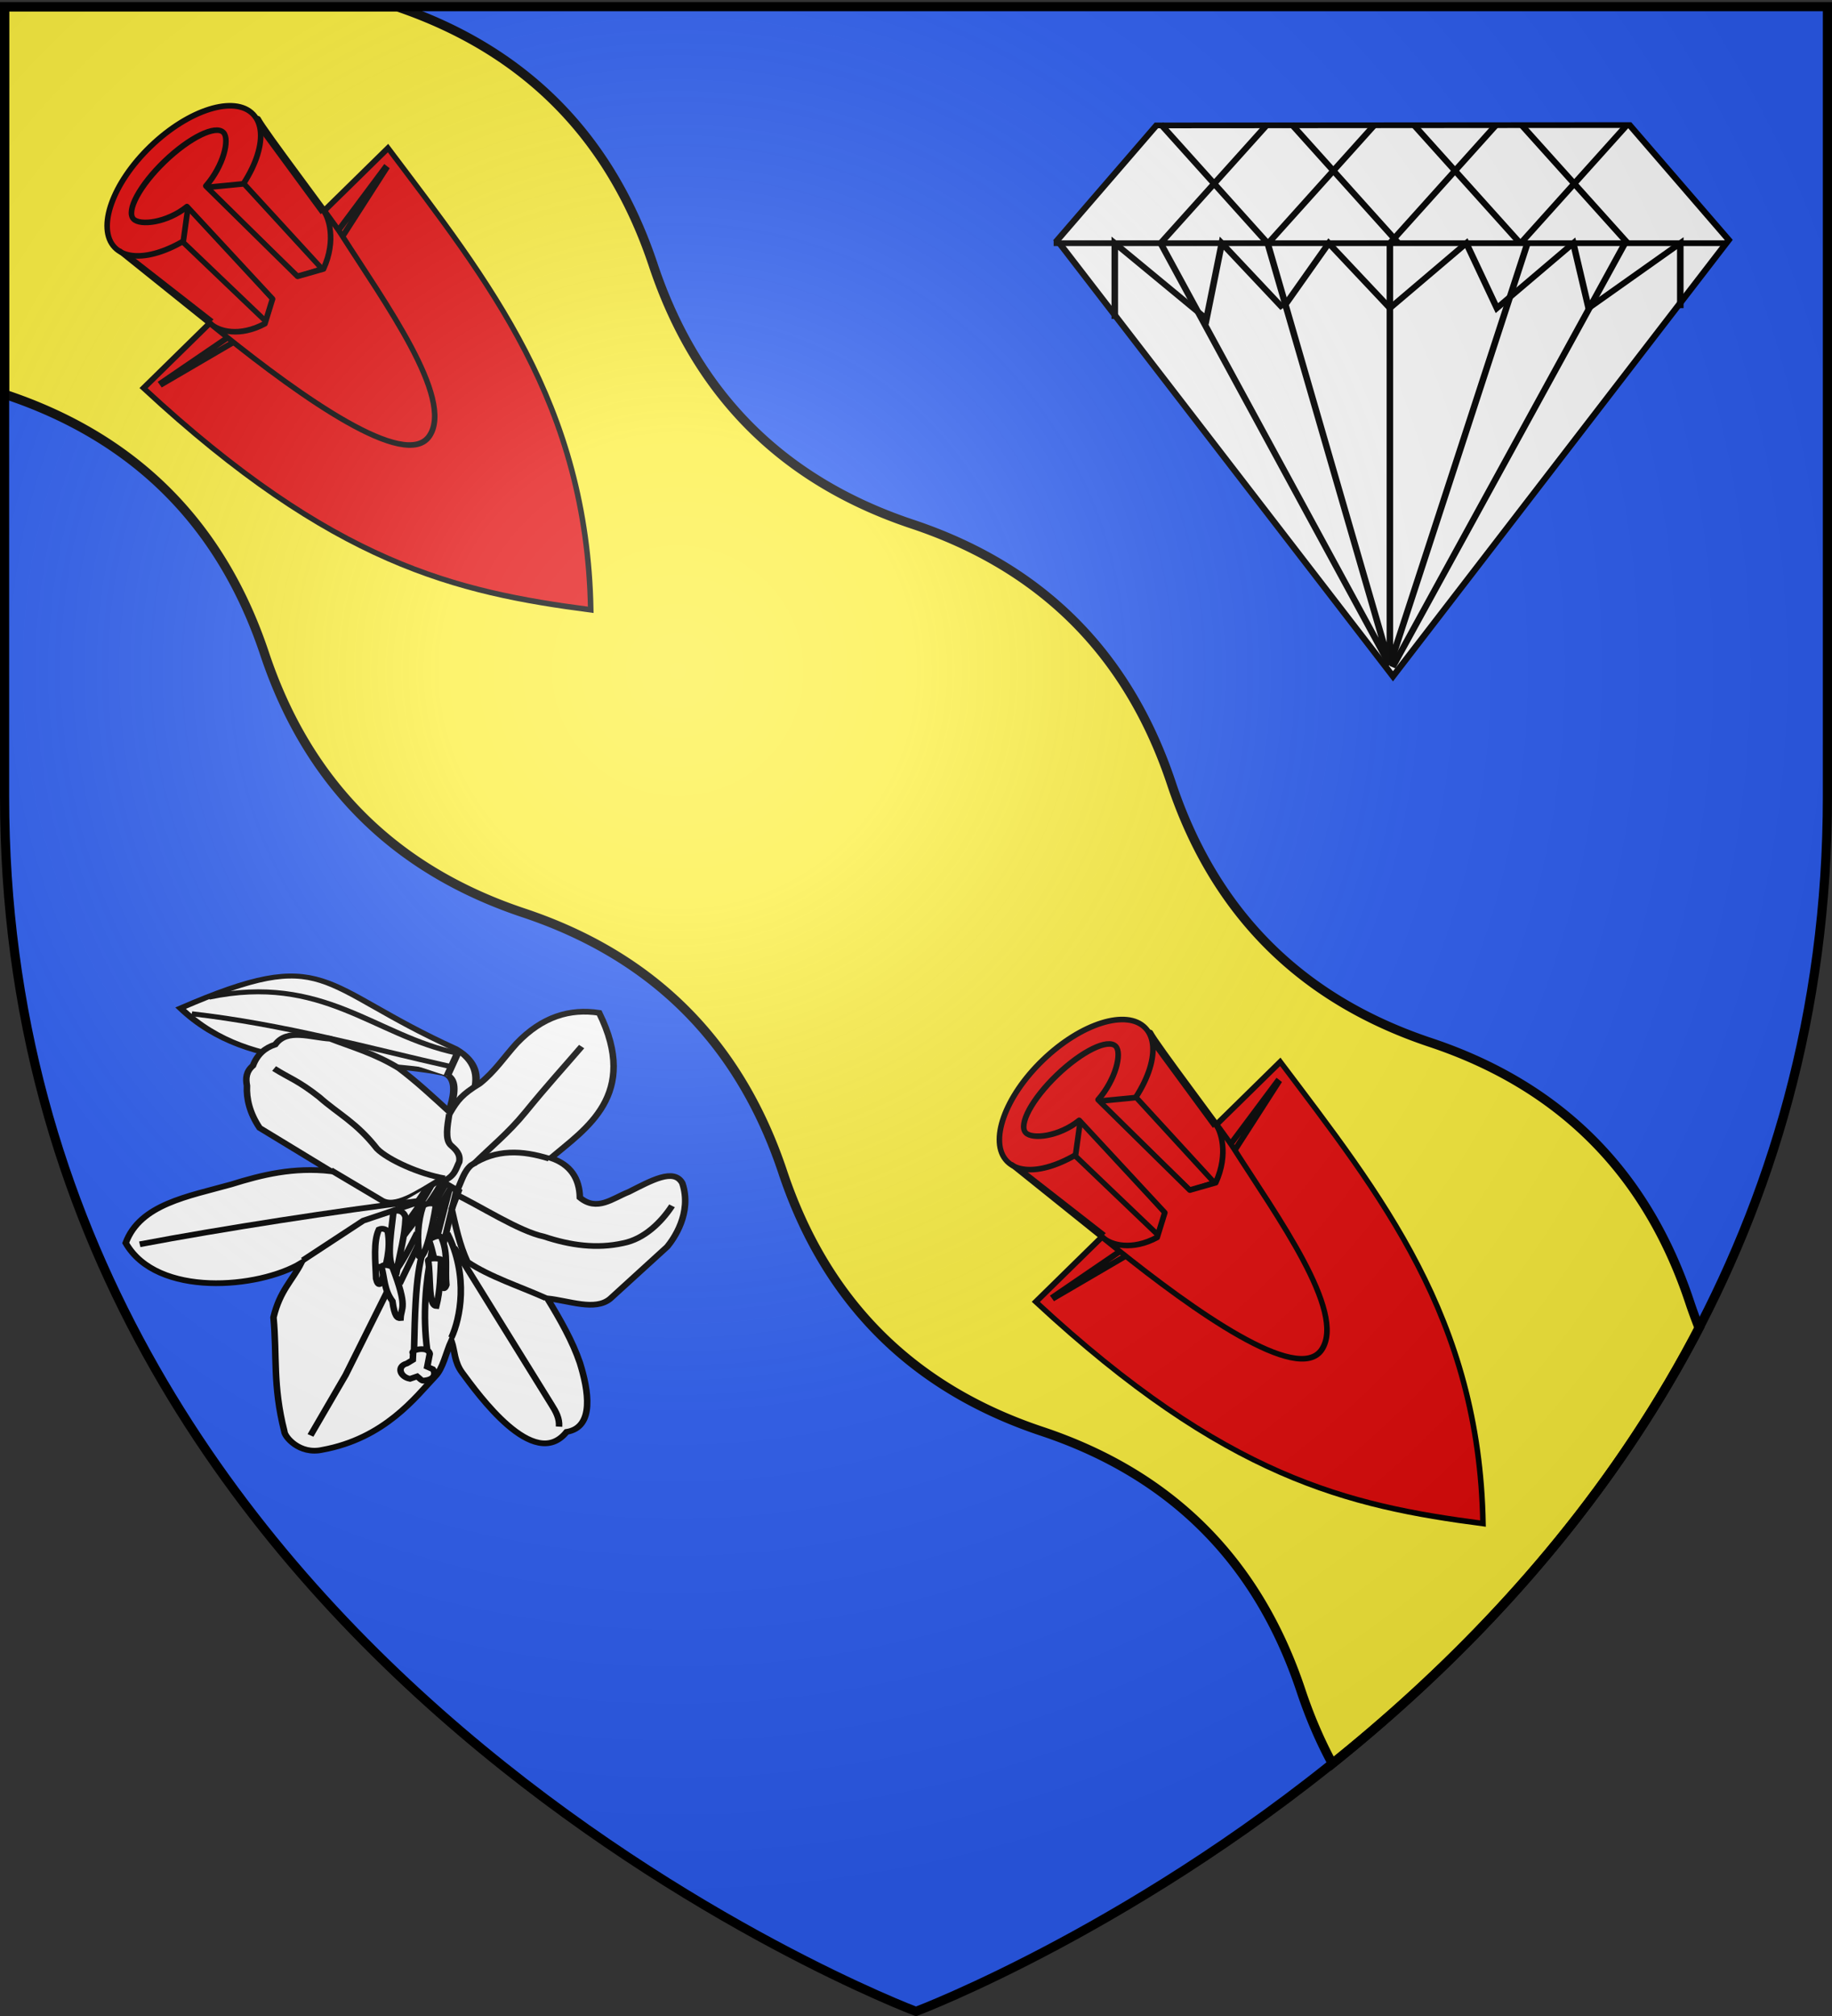 <svg xmlns="http://www.w3.org/2000/svg" xmlns:xlink="http://www.w3.org/1999/xlink" width="600" height="660" version="1.0"><rect width="100%" height="100%" fill="#333333" stroke="none"/><desc>Flag of Canton of Valais (Wallis)</desc><defs><pattern id="n" width="63.433" height="32.822" patternTransform="translate(706.076 -110.317)" patternUnits="userSpaceOnUse"><path d="M1 16.188V1m45.974 15.188v15.634H15.96V16.188M31.467 1v15.188M1 31.822h61.433M1 16.188h61.433" style="fill:none;fill-opacity:1;fill-rule:evenodd;stroke:#000;stroke-width:2;stroke-linecap:square;stroke-linejoin:miter;stroke-miterlimit:4;stroke-dasharray:none;stroke-opacity:1;display:inline"/></pattern><pattern xlink:href="#n" id="o" patternTransform="translate(706.076 -110.317)"/><pattern xlink:href="#n" id="p" patternTransform="translate(706.076 -110.317)"/><pattern xlink:href="#n" id="q" patternTransform="translate(706.076 -110.317)"/><pattern xlink:href="#o" id="u" patternTransform="translate(1455.798 -99.233)"/><pattern xlink:href="#p" id="s" patternTransform="translate(1455.798 -99.233)"/><pattern xlink:href="#q" id="r" patternTransform="translate(1455.798 -99.233)"/><pattern xlink:href="#F" id="E" patternTransform="translate(1455.798 -99.233)"/><pattern xlink:href="#G" id="D" patternTransform="translate(1455.798 -99.233)"/><pattern xlink:href="#H" id="C" patternTransform="translate(1455.798 -99.233)"/><pattern xlink:href="#y" id="F" patternTransform="translate(706.076 -110.317)"/><pattern xlink:href="#y" id="G" patternTransform="translate(706.076 -110.317)"/><pattern xlink:href="#y" id="H" patternTransform="translate(706.076 -110.317)"/><pattern id="y" width="63.433" height="32.822" patternTransform="translate(706.076 -110.317)" patternUnits="userSpaceOnUse"><path d="M1 16.188V1m45.974 15.188v15.634H15.96V16.188M31.467 1v15.188M1 31.822h61.433M1 16.188h61.433" style="fill:none;fill-opacity:1;fill-rule:evenodd;stroke:#000;stroke-width:2;stroke-linecap:square;stroke-linejoin:miter;stroke-miterlimit:4;stroke-dasharray:none;stroke-opacity:1;display:inline"/></pattern><pattern id="aG" width="63.433" height="32.822" patternTransform="translate(706.076 -110.317)" patternUnits="userSpaceOnUse"><path d="M1 16.188V1m45.974 15.188v15.634H15.96V16.188M31.467 1v15.188M1 31.822h61.433M1 16.188h61.433" style="fill:none;fill-opacity:1;fill-rule:evenodd;stroke:#000;stroke-width:2;stroke-linecap:square;stroke-linejoin:miter;stroke-miterlimit:4;stroke-dasharray:none;stroke-opacity:1;display:inline"/></pattern><pattern xlink:href="#aG" id="aH" patternTransform="translate(706.076 -110.317)"/><pattern xlink:href="#aG" id="aI" patternTransform="translate(706.076 -110.317)"/><pattern xlink:href="#aG" id="aJ" patternTransform="translate(706.076 -110.317)"/><pattern xlink:href="#aH" id="aM" patternTransform="translate(1455.798 -99.233)"/><pattern xlink:href="#aI" id="aL" patternTransform="translate(1455.798 -99.233)"/><pattern xlink:href="#aJ" id="aK" patternTransform="translate(1455.798 -99.233)"/><pattern xlink:href="#aX" id="aW" patternTransform="translate(1455.798 -99.233)"/><pattern xlink:href="#aY" id="aV" patternTransform="translate(1455.798 -99.233)"/><pattern xlink:href="#aZ" id="aU" patternTransform="translate(1455.798 -99.233)"/><pattern xlink:href="#aQ" id="aX" patternTransform="translate(706.076 -110.317)"/><pattern xlink:href="#aQ" id="aY" patternTransform="translate(706.076 -110.317)"/><pattern xlink:href="#aQ" id="aZ" patternTransform="translate(706.076 -110.317)"/><pattern id="aQ" width="63.433" height="32.822" patternTransform="translate(706.076 -110.317)" patternUnits="userSpaceOnUse"><path d="M1 16.188V1m45.974 15.188v15.634H15.96V16.188M31.467 1v15.188M1 31.822h61.433M1 16.188h61.433" style="fill:none;fill-opacity:1;fill-rule:evenodd;stroke:#000;stroke-width:2;stroke-linecap:square;stroke-linejoin:miter;stroke-miterlimit:4;stroke-dasharray:none;stroke-opacity:1;display:inline"/></pattern><g id="f"><path id="e" d="M0 0v1h.5z" transform="rotate(18 3.157 -.5)"/><use xlink:href="#e" width="810" height="540" transform="scale(-1 1)"/></g><g id="g"><use xlink:href="#f" width="810" height="540" transform="rotate(72)"/><use xlink:href="#f" width="810" height="540" transform="rotate(144)"/></g><g id="j"><path id="i" d="M0 0v1h.5z" transform="rotate(18 3.157 -.5)"/><use xlink:href="#i" width="810" height="540" transform="scale(-1 1)"/></g><g id="k"><use xlink:href="#j" width="810" height="540" transform="rotate(72)"/><use xlink:href="#j" width="810" height="540" transform="rotate(144)"/></g><g id="L"><path id="K" d="M0 0v1h.5z" transform="rotate(18 3.157 -.5)"/><use xlink:href="#K" width="810" height="540" transform="scale(-1 1)"/></g><g id="M"><use xlink:href="#L" width="810" height="540" transform="rotate(72)"/><use xlink:href="#L" width="810" height="540" transform="rotate(144)"/></g><g id="aa"><path id="Z" d="M0 0v1h.5z" transform="rotate(18 3.157 -.5)"/><use xlink:href="#Z" width="810" height="540" transform="scale(-1 1)"/></g><g id="ab"><use xlink:href="#aa" width="810" height="540" transform="rotate(72)"/><use xlink:href="#aa" width="810" height="540" transform="rotate(144)"/></g><g id="an"><path id="am" d="M0 0v1h.5z" transform="rotate(18 3.157 -.5)"/><use xlink:href="#am" width="810" height="540" transform="scale(-1 1)"/></g><g id="ao"><use xlink:href="#an" width="810" height="540" transform="rotate(72)"/><use xlink:href="#an" width="810" height="540" transform="rotate(144)"/></g><g id="aC"><path id="aB" d="M0 0v1h.5z" transform="rotate(18 3.157 -.5)"/><use xlink:href="#aB" width="810" height="540" transform="scale(-1 1)"/></g><g id="aD"><use xlink:href="#aC" width="810" height="540" transform="rotate(72)"/><use xlink:href="#aC" width="810" height="540" transform="rotate(144)"/></g><g id="bd"><path id="bc" d="M0 0v1h.5z" transform="rotate(18 3.157 -.5)"/><use xlink:href="#bc" width="810" height="540" transform="scale(-1 1)"/></g><g id="be"><use xlink:href="#bd" width="810" height="540" transform="rotate(72)"/><use xlink:href="#bd" width="810" height="540" transform="rotate(144)"/></g><g id="bh"><path id="bg" d="M0 0v1h.5z" transform="rotate(18 3.157 -.5)"/><use xlink:href="#bg" width="810" height="540" transform="scale(-1 1)"/></g><g id="bi"><use xlink:href="#bh" width="810" height="540" transform="rotate(72)"/><use xlink:href="#bh" width="810" height="540" transform="rotate(144)"/></g><radialGradient xlink:href="#a" id="bY" cx="221.445" cy="226.331" r="300" fx="221.445" fy="226.331" gradientTransform="matrix(1.353 0 0 1.349 -77.63 -85.747)" gradientUnits="userSpaceOnUse"/><linearGradient id="a"><stop offset="0" style="stop-color:white;stop-opacity:.314"/><stop offset=".19" style="stop-color:white;stop-opacity:.251"/><stop offset=".6" style="stop-color:#6b6b6b;stop-opacity:.125"/><stop offset="1" style="stop-color:black;stop-opacity:.125"/></linearGradient></defs><g style="display:inline"><path d="M300 658.5s298.5-112.32 298.5-397.772V2.176H1.5v258.552C1.5 546.18 300 658.5 300 658.5" style="fill:#2b5df2;fill-opacity:1;fill-rule:evenodd;stroke:none;stroke-width:1px;stroke-linecap:butt;stroke-linejoin:miter;stroke-opacity:1"/><g style="display:inline;fill:#fcef3c"><g style="fill:#fcef3c"><g style="display:inline;fill:#fcef3c"><path d="M1.5 1.002v127.477l.297.1c42.435 14.148 70.713 42.426 84.861 84.852 14.139 42.426 42.426 70.713 84.852 84.852 42.426 14.148 70.704 42.426 84.852 84.86 14.139 42.427 42.426 70.704 84.852 84.853 42.426 14.139 70.713 42.426 84.853 84.852q4.284 12.856 10.301 23.98c43.562-34.951 88.598-81.995 120.116-142.653a162 162 0 0 1-3.14-8.604c-14.139-42.427-42.426-70.713-84.852-84.861-42.426-14.139-70.713-42.426-84.853-84.852-14.147-42.426-42.426-70.704-84.852-84.852-42.426-14.139-70.713-42.426-84.852-84.852-14.023-42.05-41.93-70.212-83.732-84.474H1.5v-.678" style="fill:#fcef3c;fill-opacity:1;stroke:#000;stroke-width:3" transform="translate(0 .584)"/></g></g></g><g style="display:inline"><g style="fill:#fff"><path d="M1189.292 419.973c3.743-44.888 38.219-94.994-2.728-132.295-136.458-94.048-123.874-155.02-268.122-60.162 70.4 102.136 169.272 70.304 255.852 96.308 21.792 8.958 4.811 62.654-7.868 111.386z" style="fill:#fff;fill-opacity:1;fill-rule:evenodd;stroke:#000;stroke-width:7.348;stroke-linecap:butt;stroke-linejoin:miter;stroke-miterlimit:4;stroke-opacity:1;stroke-dasharray:none" transform="matrix(.336 0 0 .221 -249.448 279.768)"/><path d="m1178.302 328.057 10.118-33.816c-81.474-25.817-130.757-118.413-242.7-82.93" style="fill:#fff;stroke:#000;stroke-width:7.348;stroke-linecap:butt;stroke-linejoin:miter;stroke-miterlimit:4;stroke-opacity:1;stroke-dasharray:none" transform="matrix(.336 0 0 .221 -249.448 279.768)"/><path d="M1182.903 314.502c-82.382-28.163-163.777-63.151-253.675-78.664" style="fill:#fff;stroke:#000;stroke-width:7.348;stroke-linecap:butt;stroke-linejoin:miter;stroke-miterlimit:4;stroke-opacity:1;stroke-dasharray:none" transform="matrix(.336 0 0 .221 -249.448 279.768)"/><g style="fill:#fff;stroke:#000;stroke-width:10.536;stroke-miterlimit:4;stroke-opacity:1;stroke-dasharray:none" transform="matrix(.407 0 0 .356 -1.504 238.774)"><path d="m269.872 406.305-57.27-39.797c-7.922-13.584-10.709-26.537-10.191-38.826-1.133-6.698-.702-13.083 4.853-18.443 3.461-10.439 9.788-16.374 17.957-19.413 9.633-15.01 28.348-6.407 44.165-5.339 18.223 8.07 35.868 13.542 55.328 27.179 13.75 11.81 27.502 26.337 41.253 40.767 5.668-10.967 9.469-16.793 23.78-26.693 12.198-11.13 19.817-24.55 29.606-36.885 20.728-24.813 43.07-32.266 66.49-28.149 32.635 75.47-11.002 106.601-38.826 133.466 15.837 6.167 22.942 18.788 23.295 36.4 13.748 13.168 26.18.768 39.292-5.146 17.77-10.176 36.515-22.53 43.214-7.959 7.924 27.381-7.217 51.352-12.133 58.24l-46.106 48.047c-12.143 11.283-32.833 1.672-50.474-.485 10.552 19.737 20.32 39.474 26.207 59.21 6.859 25.139 12.18 59.33-10.677 63.578-26.198 37.338-71.38-34.975-83.962-54.356-6.464-9.869-5.913-19.737-8.736-29.606-4.367 11.001-6.805 25.863-13.103 33.003-15.516 18.66-40.433 56.977-90.757 67.46-18.484 4.704-30.472-12.224-30.576-16.986-9.423-42.27-5.824-69.887-8.736-104.831 5.233-24.765 14.884-33.326 22.326-49.989-34.104 23.414-116.077 31.974-141.231-18.442 11.558-35.641 50.139-42.758 84.933-53.872 24.687-8.808 50.074-15.954 80.079-12.133z" style="fill:#fff;fill-opacity:1;fill-rule:evenodd;stroke:#000;stroke-width:5.256;stroke-linecap:butt;stroke-linejoin:miter;stroke-miterlimit:4;stroke-opacity:1;stroke-dasharray:none"/><path d="m269.963 405.36 40.154 27.274c11.203 8.73 29.803-6.21 47.477-18.183l15.152 10.101-5.556 16.668c3.292 16.162 6.103 32.325 12.627 48.487 18.26 13.897 41.89 22.423 63.135 33.335M371.736 423.542c3.322-7.958 5.339-17.221 11.112-22.728 20.103-15.167 41.186-13.676 62.63-6.061M360.12 415.461c9.756-4.425 10.323-11.357 13.131-17.678 1.188-7.434-3.014-11.5-7.07-15.657-4.349-5.417-2.553-16.978-1.01-28.284" style="fill:#fff;stroke:#000;stroke-width:5.256;stroke-linecap:butt;stroke-linejoin:miter;stroke-miterlimit:4;stroke-opacity:1;stroke-dasharray:none"/><path d="m347.492 421.27-8.08 13.889-43.437 16.667-48.488 36.366M366.938 559.408c6.986-17.318 14.229-56.28-3.283-95.965M351.154 418.744c-9.315 18.966-15.35 27.72-23.36 40.154M326.784 468.494c10.926-16.797 22.61-31.695 32.325-51.518M362.14 418.491l-11.112 21.719M366.685 421.522l-13.637 25.759M371.231 423.037l-10.607 50.003M364.918 424.679l-10.354 45.835M362.645 430.613c-3.807 16.653-22.873 75.074-15.153 140.411M336.886 570.52c1.209-71.322 3.896-79.646 12.88-113.39M325.27 509.91l17.677-41.921M339.411 462.938c-6.156 14.025-12.235 28.281-19.698 38.386" style="fill:#fff;stroke:#000;stroke-width:5.256;stroke-linecap:butt;stroke-linejoin:miter;stroke-miterlimit:4;stroke-opacity:1;stroke-dasharray:none"/><path d="M330.067 449.049c-1.327-7.653-9.149-7.335-9.849-4.546-2.347 23.173-6.223 49.135 2.778 53.538 2.412-16.294 6.47-31.492 7.071-48.992z" style="fill:#fff;fill-opacity:1;fill-rule:evenodd;stroke:#000;stroke-width:5.256;stroke-linecap:butt;stroke-linejoin:miter;stroke-miterlimit:4;stroke-opacity:1;stroke-dasharray:none"/><path d="m319.713 506.88-37.88 86.873-28.285 55.558" style="fill:#fff;stroke:#000;stroke-width:5.256;stroke-linecap:butt;stroke-linejoin:miter;stroke-miterlimit:4;stroke-opacity:1;stroke-dasharray:none"/><path d="M315.673 461.423c2.732 16.956-1.502 30.816-4.546 45.204-.583 2.858-2.977 7.122-4.798-1.515-.535-16.36-2.304-33.955 2.273-45.204 2.725-1.339 5.017-.507 7.07 1.515z" style="fill:#fff;fill-rule:evenodd;stroke:#000;stroke-width:5.256;stroke-linecap:butt;stroke-linejoin:miter;stroke-miterlimit:4;stroke-opacity:1;stroke-dasharray:none"/><path d="M310.622 494.253c1.497-2.815 6.95-1.25 8.839.252 12.663 37.606 7.033 36.88 6.566 46.973-2.442.348-4.79-1.373-6.566-15.658-6.814-10.522-6.206-21.045-8.84-31.567zM354.311 438.947c.07-4.416-8.538-3.439-10.354-.252-4.024 14.028-4.815 29.492-2.778 46.214 4.377 3.65 10.864-29.235 13.132-45.962z" style="fill:#fff;fill-rule:evenodd;stroke:#000;stroke-width:5.256;stroke-linecap:butt;stroke-linejoin:miter;stroke-miterlimit:4;stroke-opacity:1;stroke-dasharray:none"/><path d="M349.26 471.02c-2.686-1.78 9.838-8.595 10.102-2.526 5.047 14.142 2.37 28.284 3.535 42.426-4.545 14.682-9.091-26.6-13.637-39.9z" style="fill:#fff;fill-rule:evenodd;stroke:#000;stroke-width:5.256;stroke-linecap:butt;stroke-linejoin:miter;stroke-miterlimit:4;stroke-opacity:1;stroke-dasharray:none"/><path d="M348.25 488.445c-.1-2.75 11.417-2.123 10.354-.253-.623 13.898-.612 27.638-3.788 42.174-6.74-.319-4.377-27.948-6.566-41.921zM335.876 579.863l.252-6.06c-3.097-3.126 12.529-7.064 13.385.504l-2.02 11.87 4.545 2.273c1.494 1.961 3.334 8.994-6.566 10.354-2.02 1.302-4.04-2.012-6.06-3.788l-5.81 2.272c-8.17-1.827-10.888-11.56-2.524-14.142z" style="fill:#fff;fill-rule:evenodd;stroke:#000;stroke-width:5.256;stroke-linecap:butt;stroke-linejoin:miter;stroke-miterlimit:4;stroke-opacity:1;stroke-dasharray:none"/><path d="M370.22 427.583c20.204 10.902 51.014 33.964 71.217 38.89 21.213 8.074 42.426 11.429 63.64 6.062 16.981-3.749 30.825-19.33 39.395-34.346" style="fill:none;stroke:#000;stroke-width:5.256;stroke-linecap:butt;stroke-linejoin:miter;stroke-miterlimit:4;stroke-opacity:1;stroke-dasharray:none"/><path d="m369.21 476.575 78.288 144.452c3.459 6.255 6.576 12.624 6.06 20.203M340.926 433.644c-63.113 8.67-160.311 25.895-224.758 39.9M361.635 412.936c-20.285-3.836-46.086-17.362-54.549-27.274-16.704-24.331-30.996-31.78-46.467-47.478-17.125-15.425-24.243-17.509-36.365-26.264M384.868 399.804c13.806-15.826 27.61-28.168 41.416-47.478 18.908-26.461 30.334-40.454 45.457-60.609" style="fill:#fff;stroke:#000;stroke-width:5.256;stroke-linecap:butt;stroke-linejoin:miter;stroke-miterlimit:4;stroke-opacity:1;stroke-dasharray:none"/><g style="fill:#e20909;stroke:#000;stroke-opacity:1"><g id="bT" style="fill:#e20909;fill-opacity:1;stroke:#000;stroke-width:3.633;stroke-miterlimit:4;stroke-opacity:1;stroke-dasharray:none;display:inline"><g style="fill:#e20909;fill-opacity:1;stroke:#000;stroke-width:4.519;stroke-miterlimit:4;stroke-opacity:1;stroke-dasharray:none"><path d="m326.411 163 14.939 94.939 130 .828L485 163l-84.11 26.472z" style="fill:#e20909;fill-opacity:1;fill-rule:evenodd;stroke:#000;stroke-width:4.519;stroke-linecap:butt;stroke-linejoin:miter;stroke-miterlimit:4;stroke-opacity:1;stroke-dasharray:none" transform="matrix(.688 -.756 .716 .854 -243.175 -335.314)"/><path d="m338.096 255.059-77.596.744c12.923 201.1 71.234 282.77 142.916 365.265 118.031-117.585 129.315-239.65 145.925-368.035l-75.3.722" style="fill:#e20909;fill-opacity:1;fill-rule:evenodd;stroke:#000;stroke-width:4.519;stroke-linecap:butt;stroke-linejoin:miter;stroke-miterlimit:4;stroke-opacity:1;stroke-dasharray:none" transform="matrix(.688 -.756 .716 .854 -243.175 -335.314)"/><path d="M811.721 331.21c0 5.456-9.24 9.878-20.637 9.878s-20.637-4.422-20.637-9.877 9.24-9.878 20.637-9.878 20.637 4.423 20.637 9.878" style="fill:#e20909;fill-opacity:1;fill-rule:evenodd;stroke:#000;stroke-width:1.174;stroke-linecap:round;stroke-linejoin:round;stroke-miterlimit:4;stroke-opacity:1;stroke-dasharray:none" transform="matrix(2.699 -2.967 2.703 3.224 -2878.712 774.906)"/><path d="m535.875 262.5-65.125 9.937-5.488 6.645 70.77-15.582zM274.656 262.5l-.156 1 70.067 15.595-1.254-5.939zM416.245 177.523l-.557.164 3.78 99.116 19.246 8.51 2.099-89.126v-.687l-.5-.469zM394.273 177.523l.558.164-3.781 99.588-17.13 7.332-4.214-88.42v-.687l.5-.469z" style="fill:#e20909;fill-opacity:1;fill-rule:evenodd;stroke:#000;stroke-width:4.519;stroke-linecap:butt;stroke-linejoin:miter;stroke-miterlimit:4;stroke-opacity:1;stroke-dasharray:none" transform="matrix(.688 -.756 .716 .854 -243.175 -335.314)"/><path d="M405.632 140.078c-29.057 0-52.62 6.98-52.62 15.577 0 7.147 17.707 20.058 39.899 21.888l-1.751 97.722-19.161 9.79c-23.079-5.888-32.743-20.496-32.995-29.308-.041-1.447-.283-3.933-.674-7.177-2.532-21.012-11.317-73.837-12.363-82.296l14.636 103.06c10.818 76.18 31.098 174.538 66.133 167.33 37.086-7.629 50.605-99.465 63.872-160.647 2.985-13.765 13.573-100.056 16.798-109.41-2.907 9.217-12.375 75.305-14.176 87.86-.688 4.797-8.216 22.165-33.667 31.483l-20.196-9.868-3.135-99.924c22.527-1.764 42.02-13.286 42.02-20.503 0-8.597-23.563-15.577-52.62-15.577" style="fill:#e20909;fill-opacity:1;fill-rule:evenodd;stroke:#000;stroke-width:4.519;stroke-linecap:round;stroke-linejoin:round;stroke-miterlimit:4;stroke-opacity:1;stroke-dasharray:none" transform="matrix(.688 -.756 .716 .854 -243.175 -335.314)"/></g></g></g><use xlink:href="#bT" width="600" height="660" transform="translate(717.995 840.288)"/><path d="m1315.026-555.699 79.777 105.644-270.185 401.269L854.432-449.72l79.778-105.643 190.408-.168z" style="fill:#fff;stroke:#000;stroke-width:5.256;stroke-linecap:butt;stroke-linejoin:miter;stroke-opacity:1;stroke-miterlimit:4;stroke-dasharray:none"/><path d="M851.56-447.074h541.157" style="fill:none;stroke:#000;stroke-width:5.256;stroke-linecap:butt;stroke-linejoin:miter;stroke-opacity:1;stroke-miterlimit:4;stroke-dasharray:none"/><path id="bV" d="m937.653-447.074 86.093-109.483" style="fill:none;stroke:#000;stroke-width:5.256;stroke-linecap:butt;stroke-linejoin:miter;stroke-opacity:1;stroke-miterlimit:4;stroke-dasharray:none"/><path id="bU" d="m1024.238-447.074 86.093-109.483" style="fill:none;stroke:#000;stroke-width:5.256;stroke-linecap:butt;stroke-linejoin:miter;stroke-opacity:1;stroke-miterlimit:4;stroke-dasharray:none"/><use xlink:href="#bU" id="bW" width="600" height="660" x="0" y="0" style="stroke:#000;stroke-opacity:1;stroke-width:5.256;stroke-miterlimit:4;stroke-dasharray:none" transform="translate(97.9)"/><use xlink:href="#bU" id="bX" width="600" height="660" x="0" y="0" style="stroke:#000;stroke-opacity:1;stroke-width:5.256;stroke-miterlimit:4;stroke-dasharray:none" transform="translate(203.18)"/><use xlink:href="#bV" width="600" height="660" style="stroke:#000;stroke-opacity:1;stroke-width:5.256;stroke-miterlimit:4;stroke-dasharray:none" transform="matrix(-1 0 0 1 2251.164 0)"/><use xlink:href="#bU" width="600" height="660" style="stroke:#000;stroke-opacity:1;stroke-width:5.256;stroke-miterlimit:4;stroke-dasharray:none" transform="matrix(-1 0 0 1 2251.164 0)"/><use xlink:href="#bW" width="600" height="660" style="stroke:#000;stroke-opacity:1;stroke-width:5.256;stroke-miterlimit:4;stroke-dasharray:none" transform="matrix(-1 0 0 1 2251.164 0)"/><use xlink:href="#bX" width="600" height="660" style="stroke:#000;stroke-opacity:1;stroke-width:5.256;stroke-miterlimit:4;stroke-dasharray:none" transform="matrix(-1 0 0 1 2251.164 0)"/><path d="m937.653-447.074 184.485 388.167M1023.746-447.074l98.392 388.167M1122.138-447.074V-68.86M1232.83-447.074 1122.137-58.907" style="fill:none;stroke:#000;stroke-width:5.256;stroke-linecap:butt;stroke-linejoin:miter;stroke-opacity:1;stroke-miterlimit:4;stroke-dasharray:none"/><path d="M1311.297-447.074 1124.25-57.162" style="fill:none;stroke:#000;stroke-width:5.256;stroke-linecap:butt;stroke-linejoin:miter;stroke-miterlimit:4;stroke-opacity:1;stroke-dasharray:none"/><path d="M900.755-377.403v-69.671l73.795 69.67 12.299-69.67 49.196 59.718M1036.045-387.356l36.897-59.718 49.196 59.718 61.495-59.718 24.598 59.718 61.495-59.718 12.3 59.718 73.794-59.718v59.718" style="fill:none;stroke:#000;stroke-width:5.256;stroke-linecap:butt;stroke-linejoin:miter;stroke-opacity:1;stroke-miterlimit:4;stroke-dasharray:none"/></g></g></g></g><path d="M300 658.5s298.5-112.32 298.5-397.772V2.176H1.5v258.552C1.5 546.18 300 658.5 300 658.5" style="opacity:1;fill:url(#bY);fill-opacity:1;fill-rule:evenodd;stroke:none;stroke-width:1px;stroke-linecap:butt;stroke-linejoin:miter;stroke-opacity:1"/><path d="M300 658.5S1.5 546.18 1.5 260.728V2.176h597v258.552C598.5 546.18 300 658.5 300 658.5z" style="opacity:1;fill:none;fill-opacity:1;fill-rule:evenodd;stroke:#000;stroke-width:3;stroke-linecap:butt;stroke-linejoin:miter;stroke-miterlimit:4;stroke-dasharray:none;stroke-opacity:1"/></svg>